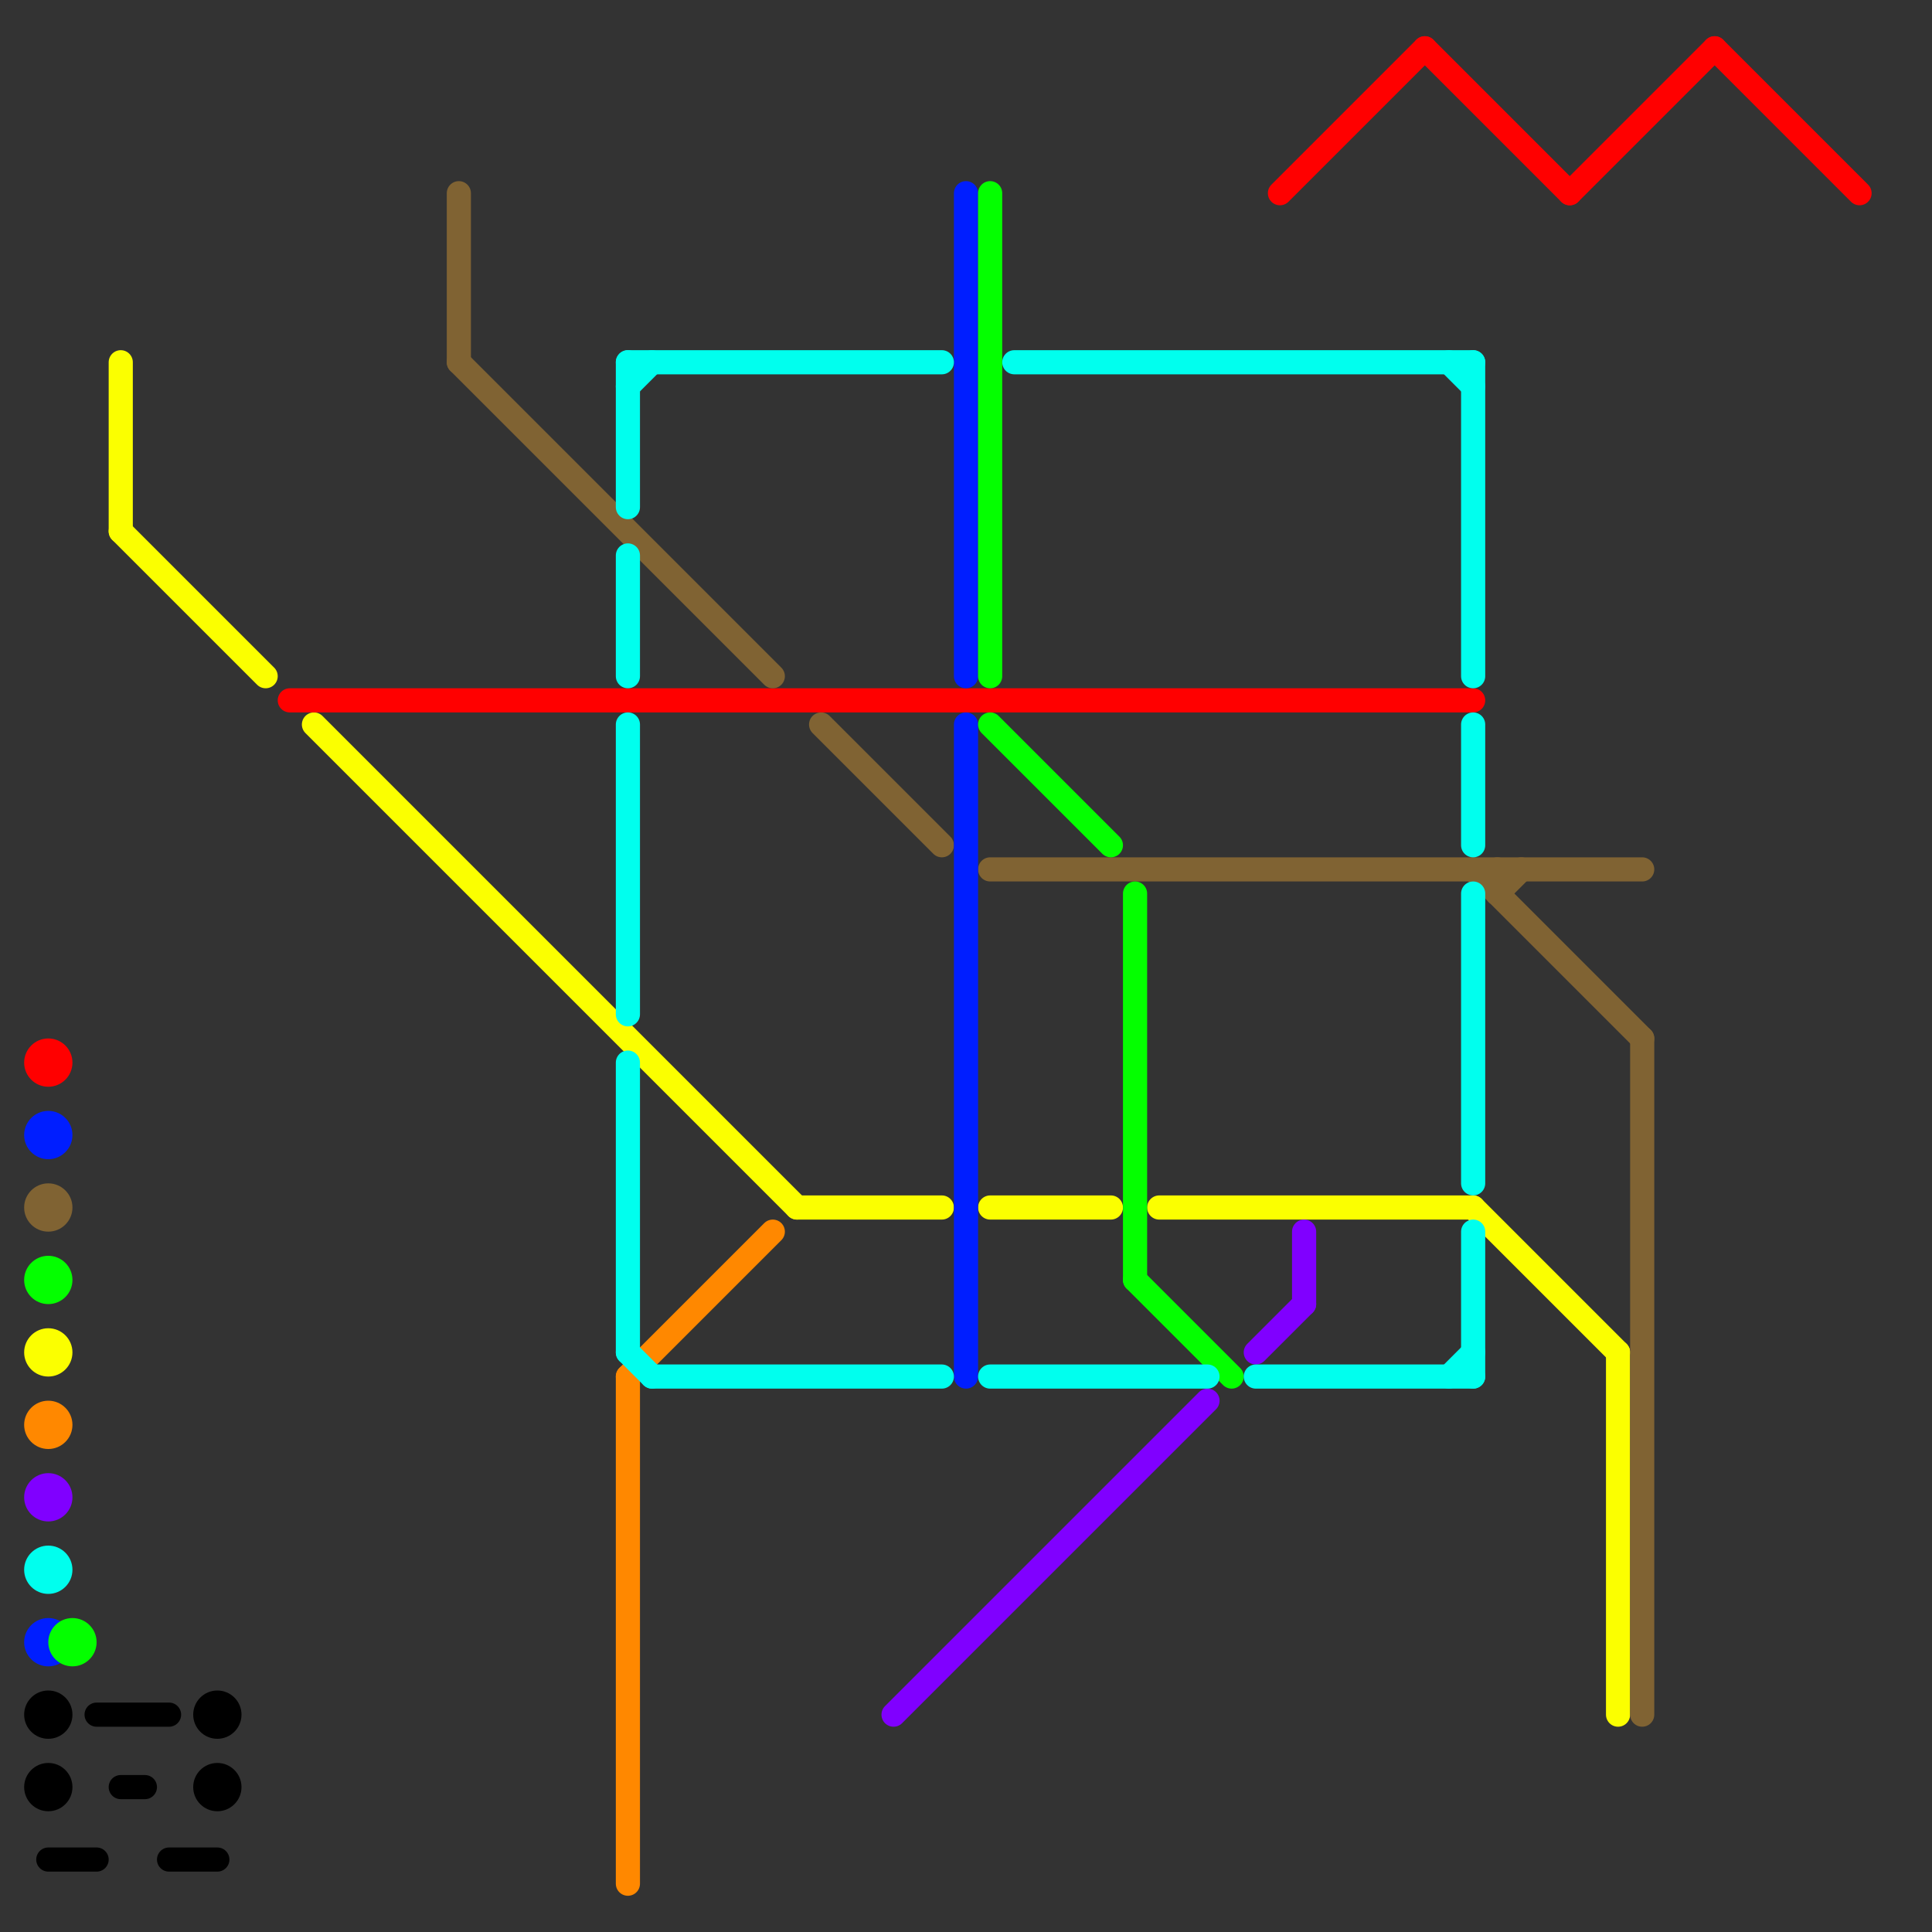 
<svg version="1.1" xmlns="http://www.w3.org/2000/svg" viewBox="0 0 80 80">
<rect x="0" y="0" width="80" height="80" fill="#333333" stroke="none"/>
<style>text { font: 1px Helvetica; font-weight: 600; white-space: pre; dominant-baseline: central; } line { stroke-width: 1; fill: none; stroke-linecap: round; stroke-linejoin: round; } .c0 { stroke: #fbff00 } .c1 { stroke: #ff0000 } .c2 { stroke: #806333 } .c3 { stroke: #001eff } .c4 { stroke: #04ff00 } .c5 { stroke: #ff8800 } .c6 { stroke: #8000ff } .c7 { stroke: #00ffee } .c8 { stroke: #000000 }</style><defs><g id="wm-xf"><circle r="1.2" fill="#000"/><circle r="0.9" fill="#fff"/><circle r="0.6" fill="#000"/><circle r="0.3" fill="#fff"/></g><g id="wm"><circle r="0.6" fill="#000"/><circle r="0.3" fill="#fff"/></g></defs><line class="c0" x1="5" y1="22" x2="11" y2="28"/><line class="c0" x1="13" y1="30" x2="33" y2="50"/><line class="c0" x1="67" y1="56" x2="67" y2="71"/><line class="c0" x1="48" y1="50" x2="61" y2="50"/><line class="c0" x1="5" y1="15" x2="5" y2="22"/><line class="c0" x1="61" y1="50" x2="67" y2="56"/><line class="c0" x1="41" y1="50" x2="46" y2="50"/><line class="c0" x1="33" y1="50" x2="39" y2="50"/><circle cx="2" cy="56" r="1" fill="#fbff00" /><line class="c1" x1="65" y1="8" x2="71" y2="2"/><line class="c1" x1="71" y1="2" x2="77" y2="8"/><line class="c1" x1="12" y1="29" x2="61" y2="29"/><line class="c1" x1="53" y1="8" x2="59" y2="2"/><line class="c1" x1="59" y1="2" x2="65" y2="8"/><circle cx="2" cy="44" r="1" fill="#ff0000" /><line class="c2" x1="34" y1="30" x2="39" y2="35"/><line class="c2" x1="61" y1="36" x2="68" y2="43"/><line class="c2" x1="19" y1="15" x2="32" y2="28"/><line class="c2" x1="68" y1="43" x2="68" y2="71"/><line class="c2" x1="62" y1="37" x2="63" y2="36"/><line class="c2" x1="62" y1="36" x2="62" y2="37"/><line class="c2" x1="19" y1="8" x2="19" y2="15"/><line class="c2" x1="41" y1="36" x2="68" y2="36"/><circle cx="2" cy="50" r="1" fill="#806333" /><line class="c3" x1="40" y1="30" x2="40" y2="57"/><line class="c3" x1="40" y1="8" x2="40" y2="28"/><circle cx="2" cy="68" r="1" fill="#001eff" /><circle cx="2" cy="47" r="1" fill="#001eff" /><line class="c4" x1="47" y1="53" x2="51" y2="57"/><line class="c4" x1="47" y1="37" x2="47" y2="53"/><line class="c4" x1="41" y1="30" x2="46" y2="35"/><line class="c4" x1="41" y1="8" x2="41" y2="28"/><circle cx="3" cy="68" r="1" fill="#04ff00" /><circle cx="2" cy="53" r="1" fill="#04ff00" /><line class="c5" x1="26" y1="57" x2="26" y2="78"/><line class="c5" x1="26" y1="57" x2="32" y2="51"/><circle cx="2" cy="59" r="1" fill="#ff8800" /><line class="c6" x1="52" y1="56" x2="54" y2="54"/><line class="c6" x1="54" y1="51" x2="54" y2="54"/><line class="c6" x1="37" y1="71" x2="50" y2="58"/><circle cx="2" cy="62" r="1" fill="#8000ff" /><line class="c7" x1="60" y1="57" x2="61" y2="56"/><line class="c7" x1="41" y1="57" x2="50" y2="57"/><line class="c7" x1="27" y1="57" x2="39" y2="57"/><line class="c7" x1="26" y1="15" x2="26" y2="21"/><line class="c7" x1="61" y1="15" x2="61" y2="28"/><line class="c7" x1="26" y1="16" x2="27" y2="15"/><line class="c7" x1="26" y1="15" x2="39" y2="15"/><line class="c7" x1="60" y1="15" x2="61" y2="16"/><line class="c7" x1="52" y1="57" x2="61" y2="57"/><line class="c7" x1="26" y1="30" x2="26" y2="42"/><line class="c7" x1="61" y1="37" x2="61" y2="49"/><line class="c7" x1="61" y1="30" x2="61" y2="35"/><line class="c7" x1="61" y1="51" x2="61" y2="57"/><line class="c7" x1="26" y1="44" x2="26" y2="56"/><line class="c7" x1="42" y1="15" x2="61" y2="15"/><line class="c7" x1="26" y1="23" x2="26" y2="28"/><line class="c7" x1="26" y1="56" x2="27" y2="57"/><circle cx="2" cy="65" r="1" fill="#00ffee" /><line class="c8" x1="4" y1="71" x2="7" y2="71"/><line class="c8" x1="2" y1="77" x2="4" y2="77"/><line class="c8" x1="7" y1="77" x2="9" y2="77"/><line class="c8" x1="5" y1="74" x2="6" y2="74"/><circle cx="2" cy="71" r="1" fill="#000000" /><circle cx="9" cy="74" r="1" fill="#000000" /><circle cx="2" cy="74" r="1" fill="#000000" /><circle cx="9" cy="71" r="1" fill="#000000" />
</svg>
